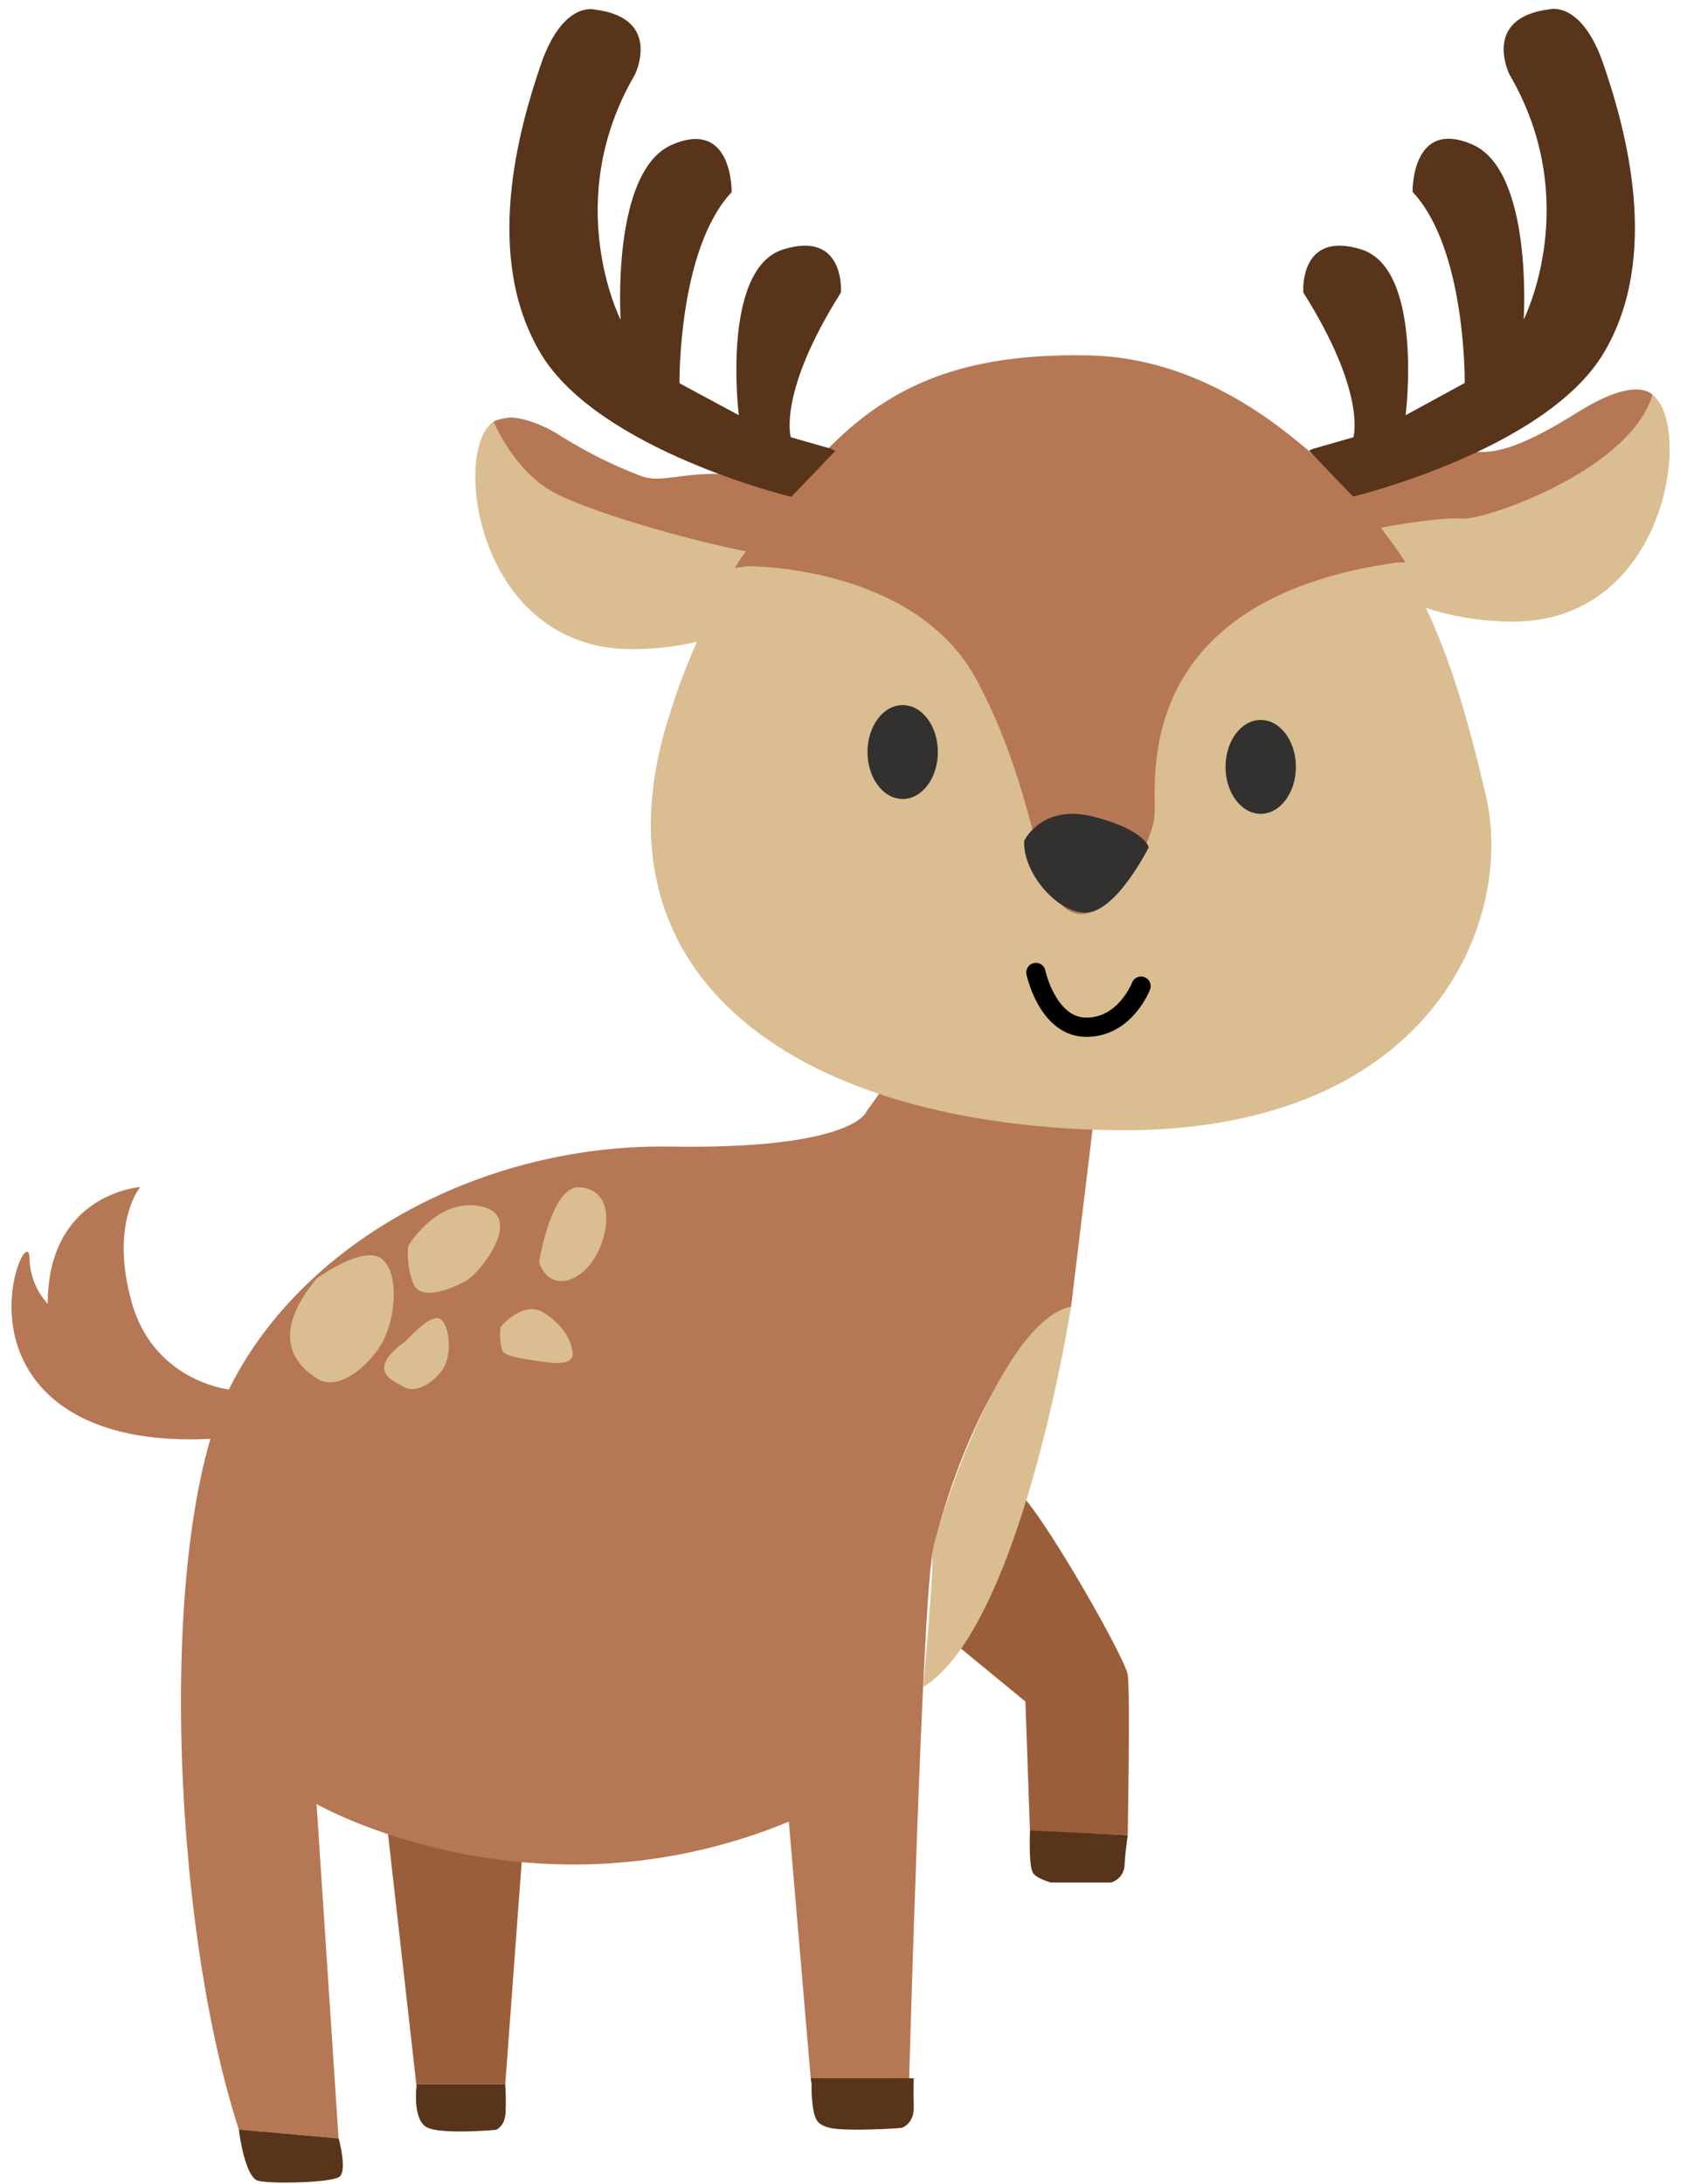 <?xml version="1.0" encoding="UTF-8"?><svg xmlns="http://www.w3.org/2000/svg" xmlns:xlink="http://www.w3.org/1999/xlink" data-name="Layer 1" height="566.5" preserveAspectRatio="xMidYMid meet" version="1.0" viewBox="186.9 16.0 439.6 566.5" width="439.6" zoomAndPan="magnify"><g id="change1_1"><path d="M287.59 491.76L294.93 556.65 318.02 556.65 322.59 494.87 287.59 487.63 287.59 491.76z" fill="#9b5e3a"/></g><g id="change2_1"><path d="M411.78,304.3s-3,9.9-51,9.14-94.4,24-113.81,61.66-16,138.16,1.91,193.35l25.88,2.29L269.05,484s55.95,32,122.56,4.56l5.71,67h25.5s3.42-123.32,6.09-136.64,15.56-54.05,35.94-63.94l6.31-52.15-51-10.28Z" fill="#b67754"/></g><g id="change3_1"><path d="M360.77,201.07s28.17-100.1,108.1-91.34S564.4,188.9,572.4,222s-14.47,89.06-98.2,87.16S339.08,267.3,360.77,201.07Z" fill="#dabd91"/></g><g id="change3_2"><path d="M533.68,139.39s16.77-8.9,34.28-6.37,33.24-18.52,45.93-15.47,8.12,57.6-32,59.63c0,0-16.24,1.14-31.09-6l-21.56-28.8Z" fill="#dabd91"/></g><g id="change3_3"><path d="M396.74,146.55s-16.77-8.9-34.28-6.36-33.24-18.52-45.93-15.48-8.12,57.6,32,59.63c0,0,16.24,1.15,31.09-6l21.57-28.8Z" fill="#dabd91"/></g><g id="change4_1"><path d="M249,569.38s1.53,11.51,4.91,12.35,18.78.51,21-1-.12-10-.12-10l-25.88-2.29Z" fill="#58341a"/></g><g id="change4_2"><path d="M295,557.2s-1.15,8.93,2.87,10.75,17.76.55,17.76.55,2.25-.85,2.46-4.36a65.08,65.08,0,0,0-.09-7.49H294.93Z" fill="#58341a"/></g><g id="change4_3"><path d="M397.51,556.59s-.19,6.85,1.33,9.39,6.53,2.41,10,2.47,11.74-.31,12.18-.5,3.11-1.33,3-5.42,0-7.4,0-7.4H397.29Z" fill="#58341a"/></g><g id="change1_2"><path d="M435.08,442.68,453,457.4l1.18,33.66,25.37,1s.68-37.39,0-41.62-19.28-37-26.72-45.67l-19,36.37Z" fill="#9b5e3a"/></g><g id="change4_4"><path d="M454.16,492.08s-.32,8.37.89,9.89,4.6,2.37,4.6,2.37h15.61a4.92,4.92,0,0,0,3.47-4.53c.21-3.67.84-7.73.84-7.73l-25.38-1.23Z" fill="#58341a"/></g><g id="change3_4"><path d="M464.85,354.93s-12.87,83-38.4,98.73c0,0,3-32.27,2.33-34.06S445.57,359,464.85,354.93Z" fill="#dabd91"/></g><g id="change2_2"><path d="M246.3,376.45s-19.46-2.11-25.21-22.58,2.2-29.94,2.2-29.94-24,1.69-24,30.28a18,18,0,0,1-4.74-11.68c0-6.93-7.61,7.11-3.38,21.66s19.45,26.89,51.42,25l5.76-12.51Z" fill="#b67754"/></g><g id="change3_5"><path d="M269.05,347.69s11.84-8.71,16.75-5.24,3.8,16.07,0,22.33-11.34,12-16.33,9S256.11,363.26,269.05,347.69Z" fill="#dabd91"/></g><g id="change3_6"><path d="M292.2,363.87c.35-.25,6.22-7.08,8.82-5.76s3.43,9.63.51,13.5-7.36,5.77-9.83,4.19S281.23,371.8,292.2,363.87Z" fill="#dabd91"/></g><g id="change3_7"><path d="M316.88,360.17s5.84-7.15,11.29-3.55,6.68,7.19,7.19,9.34.09,4.19-6,3.47-11.76-1.56-12.18-3.17S316.41,361.57,316.88,360.17Z" fill="#dabd91"/></g><g id="change3_8"><path d="M326.82,343.21S330,323.67,337.14,324s8.79,7.44,5.41,15.73-12.43,12.44-15.73,3.89" fill="#dabd91"/></g><g id="change3_9"><path d="M292.84,339.19s7.55-12.75,19-10.21-.57,17.48-4.12,19.37-11.61,5.37-13.58.61A21.51,21.51,0,0,1,292.84,339.19Z" fill="#dabd91"/></g><g id="change2_3"><path d="M546.06,152.73s14.71-2.71,20.3-2.2,43.36-12.35,49.38-32.1c0,0-4-5.18-19.27,4.45s-22.15,10.75-26.14,10.35-17.59-1.91-27.73,2.54-8.92,3.62-8.92,3.62l11.44,13.67Z" fill="#b67754"/></g><g id="change2_4"><path d="M315,125.41s5.23,12.69,15.51,18.27S374.17,158.93,392.6,161l8.56-11.43S386.83,139.52,375.45,139s-16.82,2.28-21.81.63a120,120,0,0,1-20.93-10.33c-5-3.37-11.43-5.41-14.14-4.9A14.6,14.6,0,0,0,315,125.41Z" fill="#b67754"/></g><g id="change2_5"><path d="M380.78,162.88s43.65-.51,59.72,29.77,14.88,55.49,24.35,59.89,21-17.26,21.66-25-7.11-55.82,62.93-65.63h2.2s-32.51-52.68-82.13-53.71-66.67,19.06-90.81,53.3l-1.12,1.86Z" fill="#b67754"/></g><g id="change4_5"><path d="M527.62,132.43l10.49-3s3.55-11.34-13-37.56c0,0-1.18-16.24,15.06-11.16s11.5,43,11.5,43L567,115.35s.43-34.72-13.53-49.57c0,0-.38-19.16,15.48-12.31S582.3,98.89,582.3,98.89s15.6-30.57-3.68-63.56c0,0-7.36-14.72,10.4-16.92,0,0,8.29-2.36,14,14.3s15.06,49.82,0,74.94-65,37.17-65,37.17L526.6,132.91Z" fill="#58341a"/></g><g id="change4_6"><path d="M402.62,132.43l-10.49-3s-3.55-11.34,13-37.56c0,0,1.19-16.24-15-11.16s-11.51,43-11.51,43l-15.39-8.29s-.42-34.72,13.53-49.57c0,0,.38-19.16-15.47-12.31s-13.33,45.42-13.33,45.42-15.6-30.57,3.68-63.56c0,0,7.36-14.72-10.4-16.92,0,0-8.29-2.36-14,14.3s-15.06,49.82,0,74.94,65,37.17,65,37.17l11.43-11.91Z" fill="#58341a"/></g><g id="change5_1"><path d="M452.68,234.1s4.56-9.64,17.93-6.26S485,235.79,485,235.79s-7.16,14.44-14.57,16.69S452.22,243.17,452.68,234.1Z" fill="#32312f"/></g><path d="M455.72,268.27s3,14.21,13.11,14.21S483,271.82,483,271.82" fill="none" stroke="#000" stroke-linecap="round" stroke-miterlimit="10" stroke-width="5"/><g id="change5_2"><ellipse cx="421.15" cy="211.09" fill="#32312f" rx="9.13" ry="12.18"/></g><g id="change5_3"><ellipse cx="514.06" cy="214.94" fill="#32312f" rx="9.13" ry="12.18"/></g></svg>